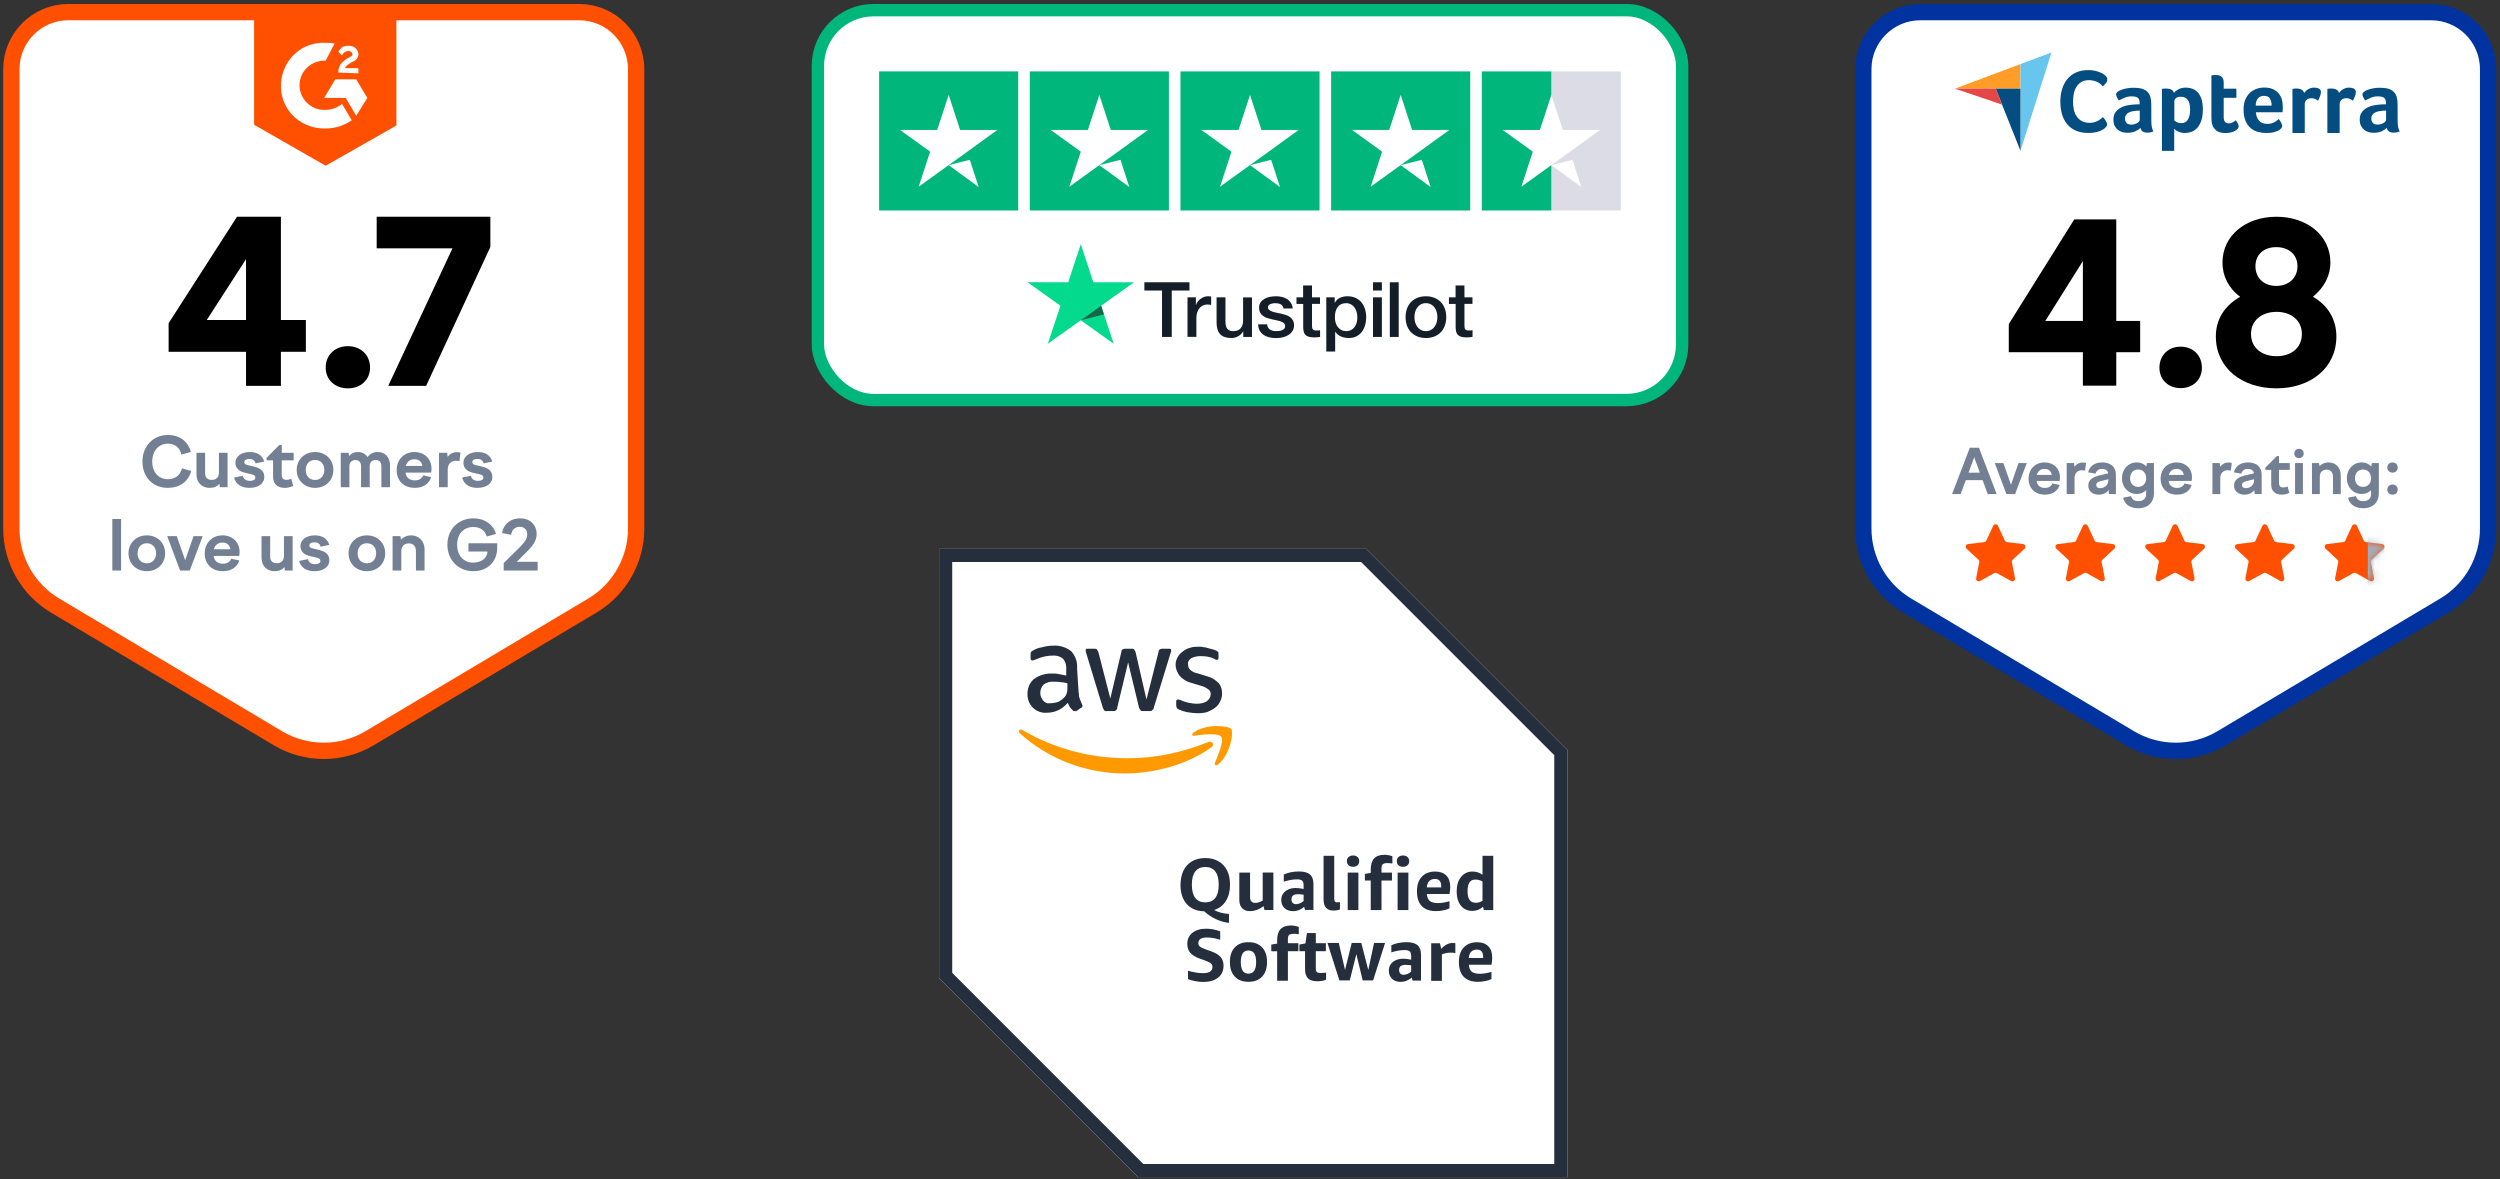 <?xml version="1.0"?>
<svg xmlns="http://www.w3.org/2000/svg" width="390" height="184" viewBox="0 0 390 184" fill="none">
<rect x="0" y="0" width="390" height="184" fill="#333333" stroke="none"/>
<g clip-path="url(#clip0_367_596)">
<path d="M213.14 85.62H146.5V152.587L177.533 183.62H244.5V116.98L213.14 85.62Z" fill="white"/>
<path d="M212.323 87.667L242.464 117.808V181.584H178.35L148.547 151.77V87.667H212.323ZM213.14 85.62H146.5V152.587L177.533 183.62H244.5V116.98L213.14 85.62Z" fill="#242E3D"/>
<path d="M168.299 108.073C168.299 108.399 168.299 108.726 168.463 109.053C168.539 109.303 168.702 109.63 168.789 109.869C168.866 109.957 168.866 110.033 168.866 110.12C168.866 110.283 168.789 110.37 168.615 110.447L167.875 110.937H167.635C167.472 110.937 167.385 110.86 167.309 110.773C167.145 110.61 166.982 110.447 166.895 110.283C166.819 110.12 166.644 109.869 166.568 109.63C165.751 110.61 164.608 111.187 163.301 111.187C162.485 111.263 161.668 110.937 161.102 110.37C160.525 109.793 160.285 109.064 160.285 108.247C160.285 107.354 160.612 106.537 161.265 105.96C162.006 105.383 162.975 105.067 163.966 105.067C164.379 105.067 164.782 105.067 165.109 105.144L166.329 105.383V104.567C166.405 103.913 166.241 103.26 165.839 102.77C165.349 102.356 164.695 102.204 164.042 102.28C163.628 102.28 163.225 102.356 162.822 102.443C162.419 102.53 162.006 102.694 161.603 102.857C161.439 102.933 161.352 102.933 161.189 103.02H161.026C160.862 103.02 160.775 102.933 160.775 102.694V102.117C160.775 101.953 160.775 101.877 160.851 101.703C160.928 101.627 161.015 101.539 161.178 101.463C161.592 101.213 162.071 101.049 162.561 100.973C163.138 100.81 163.704 100.723 164.281 100.723C165.338 100.647 166.329 100.973 167.134 101.616C167.788 102.356 168.114 103.325 168.027 104.316L168.267 108.073H168.299ZM163.813 109.706C164.227 109.706 164.554 109.63 164.957 109.543C165.37 109.379 165.697 109.129 166.024 108.802C166.187 108.639 166.35 108.389 166.437 108.062C166.525 107.735 166.514 107.409 166.514 107.082V106.592C166.187 106.516 165.86 106.429 165.534 106.429C165.207 106.352 164.88 106.352 164.467 106.352C163.9 106.276 163.323 106.429 162.833 106.766C162.18 107.419 162.093 108.476 162.67 109.216C162.997 109.63 163.399 109.782 163.813 109.706ZM172.709 110.937C172.546 110.937 172.383 110.937 172.296 110.86C172.219 110.784 172.132 110.61 172.056 110.447L169.443 101.866C169.367 101.703 169.367 101.539 169.367 101.452C169.367 101.289 169.443 101.202 169.53 101.202H170.673C170.837 101.202 171 101.202 171.087 101.278C171.163 101.365 171.25 101.529 171.337 101.692L173.21 108.966L174.931 101.692C174.931 101.529 175.007 101.365 175.17 101.278C175.334 101.202 175.497 101.202 175.584 101.202H176.477C176.64 101.202 176.804 101.202 176.891 101.278C176.978 101.365 177.054 101.529 177.141 101.692L178.851 109.129L180.735 101.692C180.735 101.529 180.811 101.365 180.974 101.278C181.137 101.202 181.225 101.202 181.388 101.202H182.455C182.618 101.202 182.705 101.278 182.705 101.365V101.605C182.705 101.681 182.618 101.768 182.618 101.855L180.005 110.349C180.005 110.512 179.929 110.675 179.755 110.762C179.678 110.926 179.515 110.926 179.341 110.926H178.361C178.197 110.926 178.034 110.926 177.947 110.849C177.871 110.686 177.784 110.599 177.697 110.436L175.987 103.325L174.277 110.436C174.277 110.599 174.201 110.762 174.027 110.849C173.951 110.926 173.787 110.926 173.7 110.926H172.72L172.709 110.937ZM186.919 111.263C186.353 111.263 185.776 111.187 185.21 111.1C184.796 111.024 184.317 110.86 183.903 110.686C183.653 110.61 183.489 110.359 183.489 110.033V109.456C183.489 109.216 183.566 109.129 183.729 109.129H183.892C183.969 109.129 184.056 109.205 184.132 109.205C184.546 109.369 184.949 109.532 185.351 109.619C185.765 109.695 186.244 109.782 186.658 109.782C187.235 109.782 187.801 109.706 188.291 109.369C188.618 109.129 188.869 108.715 188.869 108.312C188.869 107.986 188.792 107.735 188.542 107.572C188.215 107.321 187.801 107.082 187.399 106.995L185.765 106.505C185.112 106.341 184.459 105.939 183.969 105.361C183.642 104.871 183.391 104.305 183.391 103.728C183.391 103.314 183.479 102.911 183.718 102.509C183.881 102.182 184.208 101.855 184.535 101.616C184.861 101.376 185.275 101.126 185.678 101.049C186.168 100.886 186.571 100.886 187.061 100.886C187.311 100.886 187.551 100.886 187.801 100.973C188.052 100.973 188.291 101.049 188.542 101.137C188.792 101.224 188.956 101.213 189.195 101.3C189.359 101.387 189.522 101.387 189.685 101.463C189.849 101.539 189.925 101.627 190.012 101.703C190.088 101.79 190.088 101.953 190.088 102.117V102.607C190.088 102.846 190.012 102.933 189.838 102.933C189.663 102.933 189.511 102.857 189.424 102.77C188.771 102.443 188.041 102.356 187.301 102.356C186.811 102.356 186.321 102.432 185.831 102.683C185.504 102.846 185.264 103.249 185.341 103.663C185.341 103.989 185.417 104.24 185.667 104.479C185.994 104.806 186.408 104.969 186.887 105.057L188.444 105.547C189.097 105.71 189.663 106.113 190.153 106.603C190.48 107.017 190.643 107.583 190.643 108.16C190.643 108.574 190.567 109.053 190.317 109.467C190.153 109.88 189.827 110.207 189.5 110.447C189.173 110.686 188.683 110.937 188.281 111.1C187.954 111.187 187.388 111.263 186.898 111.263H186.919Z" fill="#242E3D"/>
<path d="M188.966 116.577C185.286 119.267 180.059 120.66 175.486 120.66C169.443 120.66 163.563 118.45 159.076 114.367C158.75 114.04 159.076 113.637 159.49 113.877C164.466 116.817 170.183 118.287 175.9 118.287C180.234 118.287 184.48 117.394 188.476 115.76C189.043 115.51 189.62 116.174 188.966 116.577ZM189.533 119.027C189.369 119.354 189.696 119.517 190.023 119.267C191.983 117.633 192.473 114.203 192.07 113.713C191.656 113.223 188.226 112.82 186.19 114.28C185.863 114.53 185.95 114.857 186.266 114.77C187.409 114.606 190.023 114.28 190.513 114.933C191.003 115.586 189.936 117.949 189.533 119.016V119.027Z" fill="#FF9900"/>
<path d="M184.165 138.006C184.165 137.179 184.317 136.449 184.611 135.828C184.916 135.197 185.362 134.718 185.939 134.369C186.527 134.032 187.224 133.857 188.03 133.857C188.836 133.857 189.489 134.021 190.077 134.358C190.654 134.685 191.101 135.153 191.417 135.774C191.732 136.395 191.885 137.135 191.885 138.006C191.885 139.019 191.667 139.868 191.231 140.554C190.807 141.24 190.197 141.708 189.402 141.959C189.729 142.133 190.066 142.275 190.437 142.373C190.796 142.471 191.231 142.536 191.721 142.579V143.973C191.035 143.897 190.349 143.701 189.674 143.385C188.999 143.069 188.4 142.667 187.867 142.166C186.713 142.144 185.798 141.763 185.134 141.033C184.48 140.293 184.154 139.291 184.154 138.017L184.165 138.006ZM185.929 138.006C185.929 138.91 186.103 139.596 186.462 140.075C186.821 140.543 187.344 140.772 188.03 140.772C188.716 140.772 189.228 140.543 189.587 140.075C189.947 139.596 190.121 138.91 190.121 138.006C190.121 137.102 189.947 136.416 189.587 135.948C189.228 135.48 188.716 135.251 188.03 135.251C187.344 135.251 186.821 135.491 186.462 135.948C186.103 136.416 185.929 137.102 185.929 138.006Z" fill="#242E3D"/>
<path d="M197.264 141.97L197.111 141.361C196.425 141.883 195.718 142.134 194.977 142.134C194.455 142.134 194.052 141.981 193.769 141.676C193.485 141.371 193.333 140.947 193.333 140.402V136.123H195.01V139.934C195.01 140.544 195.282 140.849 195.816 140.849C196.208 140.849 196.6 140.729 196.981 140.479V136.112H198.647V141.959H197.264V141.97Z" fill="#242E3D"/>
<path d="M203.59 141.97L203.449 141.458C203.22 141.676 202.937 141.839 202.632 141.97C202.327 142.09 202.022 142.144 201.739 142.144C201.173 142.144 200.727 141.981 200.389 141.676C200.051 141.349 199.877 140.925 199.877 140.391C199.877 140.032 199.964 139.705 200.149 139.433C200.335 139.15 200.596 138.932 200.944 138.769C201.293 138.605 201.696 138.529 202.153 138.529C202.512 138.529 202.926 138.584 203.362 138.682V138.104C203.362 137.756 203.285 137.516 203.144 137.386C202.991 137.255 202.73 137.179 202.349 137.179C201.717 137.179 201.031 137.299 200.269 137.538V136.428C200.563 136.286 200.912 136.166 201.336 136.079C201.761 135.992 202.197 135.948 202.643 135.948C203.427 135.948 203.993 136.112 204.353 136.417C204.723 136.732 204.897 137.233 204.897 137.908V141.948H203.579L203.59 141.97ZM202.207 141.044C202.393 141.044 202.589 141.001 202.795 140.914C203.002 140.827 203.187 140.718 203.362 140.565V139.574C203.024 139.52 202.73 139.498 202.469 139.498C201.805 139.498 201.467 139.76 201.467 140.293C201.467 140.533 201.532 140.718 201.663 140.859C201.794 140.99 201.968 141.055 202.207 141.055V141.044Z" fill="#242E3D"/>
<path d="M209.046 141.861C208.73 141.992 208.381 142.046 208.022 142.046C206.988 142.046 206.476 141.469 206.476 140.326V133.509H208.142V140.184C208.142 140.402 208.174 140.555 208.24 140.642C208.316 140.729 208.436 140.772 208.599 140.772C208.708 140.772 208.85 140.761 209.035 140.729V141.85L209.046 141.861Z" fill="#242E3D"/>
<path d="M210.243 141.97V136.123H211.909V141.97H210.243ZM211.082 135.219C210.788 135.219 210.559 135.143 210.385 134.99C210.211 134.827 210.113 134.609 210.113 134.326C210.113 134.043 210.2 133.847 210.385 133.695C210.559 133.531 210.799 133.455 211.082 133.455C211.365 133.455 211.594 133.531 211.768 133.695C211.942 133.847 212.04 134.054 212.04 134.326C212.04 134.598 211.953 134.827 211.768 134.99C211.594 135.143 211.365 135.219 211.082 135.219Z" fill="#242E3D"/>
<path d="M213.837 141.97V137.364H212.922V136.33L213.837 136.167V135.644C213.837 134.871 214.011 134.294 214.359 133.923C214.719 133.542 215.252 133.346 215.993 133.346C216.2 133.346 216.407 133.368 216.635 133.412C216.853 133.455 217.049 133.51 217.212 133.575V134.707C216.918 134.664 216.657 134.642 216.45 134.642C216.091 134.642 215.851 134.697 215.71 134.827C215.579 134.936 215.514 135.143 215.514 135.426V136.123H217.147V137.364H215.514V141.97H213.848H213.837Z" fill="#242E3D"/>
<path d="M218.029 141.97V136.123H219.706V141.97H218.029ZM218.878 135.219C218.584 135.219 218.356 135.143 218.17 134.99C217.996 134.827 217.898 134.609 217.898 134.326C217.898 134.043 217.985 133.847 218.17 133.695C218.345 133.531 218.584 133.455 218.878 133.455C219.172 133.455 219.39 133.531 219.564 133.695C219.738 133.847 219.836 134.054 219.836 134.326C219.836 134.598 219.749 134.827 219.564 134.99C219.39 135.143 219.161 135.219 218.878 135.219Z" fill="#242E3D"/>
<path d="M222.591 139.455C222.624 139.956 222.777 140.326 223.049 140.554C223.321 140.772 223.746 140.881 224.334 140.881C224.856 140.881 225.444 140.783 226.119 140.587V141.698C225.858 141.839 225.531 141.948 225.161 142.014C224.791 142.09 224.41 142.133 224.018 142.133C223.049 142.133 222.319 141.872 221.807 141.36C221.296 140.827 221.045 140.064 221.045 139.052C221.045 138.039 221.296 137.32 221.797 136.776C222.308 136.232 223.005 135.959 223.898 135.959C224.649 135.959 225.227 136.177 225.629 136.591C226.043 137.005 226.239 137.593 226.239 138.366C226.239 138.54 226.228 138.736 226.196 138.943C226.174 139.161 226.152 139.335 226.119 139.466H222.57L222.591 139.455ZM223.844 137.114C223.463 137.114 223.169 137.233 222.951 137.462C222.733 137.691 222.613 138.006 222.581 138.431H224.824V138.235C224.824 137.484 224.497 137.114 223.844 137.114Z" fill="#242E3D"/>
<path d="M231.488 141.97L231.346 141.458C230.878 141.894 230.323 142.101 229.658 142.101C229.179 142.101 228.755 141.981 228.395 141.741C228.025 141.491 227.742 141.153 227.546 140.696C227.339 140.239 227.241 139.694 227.241 139.074C227.241 138.126 227.459 137.375 227.916 136.82C228.363 136.253 228.961 135.959 229.702 135.959C230.312 135.959 230.834 136.134 231.27 136.471V133.509H232.947V141.97H231.488ZM230.214 140.838C230.573 140.838 230.932 140.729 231.27 140.522V137.506C230.932 137.31 230.562 137.212 230.137 137.212C229.713 137.212 229.43 137.364 229.234 137.669C229.038 137.963 228.94 138.42 228.94 139.03C228.94 139.64 229.038 140.086 229.245 140.38C229.451 140.685 229.778 140.827 230.214 140.827V140.838Z" fill="#242E3D"/>
<path d="M187.137 149.538C186.462 149.287 185.972 148.982 185.667 148.623C185.362 148.264 185.221 147.795 185.221 147.229C185.221 146.511 185.482 145.944 186.016 145.52C186.549 145.095 187.257 144.877 188.15 144.877C188.89 144.877 189.631 145.019 190.349 145.291V146.598C189.609 146.369 188.934 146.249 188.291 146.249C187.388 146.249 186.941 146.543 186.941 147.12C186.941 147.338 187.017 147.523 187.17 147.654C187.333 147.795 187.616 147.937 188.052 148.089L188.912 148.394C189.62 148.645 190.121 148.95 190.415 149.298C190.72 149.647 190.872 150.093 190.872 150.648C190.872 151.443 190.589 152.064 190.023 152.51C189.457 152.957 188.694 153.185 187.714 153.185C187.279 153.185 186.854 153.142 186.429 153.055C186.005 152.979 185.635 152.87 185.33 152.739V151.432C185.711 151.552 186.125 151.65 186.549 151.715C186.985 151.792 187.366 151.813 187.725 151.813C188.172 151.813 188.52 151.737 188.771 151.574C189.021 151.4 189.141 151.16 189.141 150.855C189.141 150.627 189.065 150.441 188.912 150.311C188.771 150.169 188.466 150.017 188.019 149.853L187.148 149.538H187.137Z" fill="#242E3D"/>
<path d="M194.759 153.164C193.845 153.164 193.137 152.892 192.625 152.347C192.113 151.803 191.863 151.052 191.863 150.072C191.863 149.092 192.113 148.34 192.625 147.796C193.137 147.251 193.845 146.979 194.759 146.979C195.674 146.979 196.382 147.251 196.894 147.796C197.405 148.34 197.656 149.102 197.656 150.072C197.656 151.041 197.405 151.803 196.894 152.347C196.382 152.892 195.674 153.164 194.759 153.164ZM194.759 151.89C195.554 151.89 195.957 151.291 195.957 150.082C195.957 148.874 195.554 148.275 194.759 148.275C193.965 148.275 193.562 148.874 193.562 150.082C193.562 151.291 193.965 151.89 194.759 151.89Z" fill="#242E3D"/>
<path d="M199.235 153V148.394H198.32V147.36L199.235 147.197V146.674C199.235 145.901 199.409 145.324 199.757 144.954C200.117 144.572 200.65 144.376 201.391 144.376C201.598 144.376 201.805 144.398 202.033 144.442C202.251 144.485 202.447 144.54 202.61 144.605V145.738C202.316 145.694 202.055 145.672 201.848 145.672C201.489 145.672 201.249 145.727 201.108 145.846C200.977 145.955 200.912 146.162 200.912 146.445V147.142H202.545V148.384H200.912V152.99H199.246L199.235 153Z" fill="#242E3D"/>
<path d="M206.868 152.837C206.454 153 205.997 153.077 205.485 153.077C204.843 153.077 204.353 152.924 204.048 152.619C203.743 152.314 203.59 151.846 203.59 151.204V148.383H202.708V147.349L203.645 147.175L203.884 145.563H205.267V147.142H206.835V148.383H205.267V151.127C205.267 151.378 205.322 151.552 205.441 151.65C205.561 151.737 205.768 151.792 206.051 151.792C206.291 151.792 206.563 151.77 206.868 151.726V152.837Z" fill="#242E3D"/>
<path d="M212.581 152.94L211.59 148.835L210.566 152.94H208.944L207.082 147.093H208.846L209.826 151.318L210.871 147.093H212.363L213.452 151.329L214.355 147.093H216.076L214.203 152.94H212.581Z" fill="#242E3D"/>
<path d="M220.37 153.001L220.229 152.489C220 152.707 219.728 152.87 219.412 153.001C219.107 153.12 218.802 153.175 218.519 153.175C217.953 153.175 217.506 153.012 217.169 152.707C216.831 152.38 216.657 151.955 216.657 151.422C216.657 151.062 216.744 150.736 216.929 150.464C217.114 150.18 217.376 149.963 217.724 149.799C218.073 149.636 218.475 149.56 218.933 149.56C219.292 149.56 219.706 149.614 220.141 149.712V149.135C220.141 148.787 220.065 148.547 219.924 148.416C219.771 148.286 219.51 148.21 219.129 148.21C218.497 148.21 217.8 148.329 217.049 148.569V147.458C217.343 147.317 217.691 147.197 218.116 147.11C218.541 147.023 218.976 146.979 219.423 146.979C220.207 146.979 220.773 147.142 221.132 147.447C221.503 147.763 221.677 148.264 221.677 148.939V152.979H220.359L220.37 153.001ZM218.987 152.064C219.172 152.064 219.368 152.021 219.575 151.934C219.782 151.846 219.967 151.738 220.141 151.585V150.594C219.815 150.54 219.51 150.518 219.249 150.518C218.584 150.518 218.258 150.779 218.258 151.313C218.258 151.552 218.323 151.738 218.454 151.879C218.584 152.01 218.769 152.075 218.998 152.075L218.987 152.064Z" fill="#242E3D"/>
<path d="M223.267 153.001V147.153H224.628L224.835 148.024C225.139 147.687 225.423 147.458 225.706 147.328C225.978 147.186 226.272 147.11 226.577 147.11C226.718 147.11 226.871 147.11 227.034 147.132V148.678C226.805 148.634 226.577 148.612 226.315 148.612C225.825 148.612 225.357 148.7 224.933 148.885V153.012H223.256L223.267 153.001Z" fill="#242E3D"/>
<path d="M229.136 150.485C229.168 150.986 229.321 151.356 229.593 151.585C229.865 151.803 230.29 151.911 230.878 151.911C231.4 151.911 231.988 151.813 232.664 151.617V152.728C232.402 152.87 232.076 152.979 231.705 153.044C231.335 153.12 230.954 153.164 230.562 153.164C229.593 153.164 228.863 152.902 228.352 152.391C227.84 151.868 227.589 151.095 227.589 150.082C227.589 149.069 227.84 148.351 228.341 147.806C228.852 147.262 229.549 146.99 230.442 146.99C231.194 146.99 231.771 147.207 232.174 147.621C232.587 148.035 232.783 148.623 232.783 149.396C232.783 149.57 232.772 149.766 232.751 149.973C232.729 150.191 232.707 150.365 232.674 150.496H229.125L229.136 150.485ZM230.388 148.133C230.007 148.133 229.713 148.253 229.495 148.481C229.277 148.71 229.157 149.026 229.125 149.451H231.368V149.255C231.368 148.503 231.041 148.133 230.388 148.133Z" fill="#242E3D"/>
</g>
<path d="M10.669 1.891H90.34C95.254 1.891 99.238 5.875 99.238 10.789V82.455C99.238 87.383 96.643 91.947 92.409 94.469L57.658 115.162C53.25 117.787 47.759 117.787 43.35 115.162L8.599 94.469C4.365 91.947 1.771 87.383 1.771 82.455V10.789C1.771 5.875 5.755 1.892 10.669 1.891Z" fill="white" stroke="#FE5000" stroke-width="2.542"/>
<path d="M38.379 60.195V54.883H26.304V50.416L36.973 33.813H43.822V49.924H47.714V54.883H43.822V60.195H38.379ZM32.252 49.924H38.379V40.426L32.252 49.924Z" fill="black"/>
<path d="M54.268 60.582C52.25 60.582 50.808 59.245 50.808 57.346C50.808 55.376 52.25 54.004 54.268 54.004C56.286 54.004 57.728 55.376 57.728 57.346C57.728 59.245 56.286 60.582 54.268 60.582Z" fill="black"/>
<path d="M60.564 60.195L70.585 38.738H58.762V33.813H76.496V38.527L66.475 60.195H60.564Z" fill="black"/>
<g clip-path="url(#clip1_367_596)">
<path d="M50.798 6.678C51.263 6.678 51.728 6.678 52.193 6.794L50.798 9.467C48.706 9.351 46.847 10.978 46.731 13.07C46.614 15.162 48.242 17.021 50.334 17.137H50.798C51.728 17.137 52.658 16.789 53.355 16.208L54.866 18.764C53.704 19.578 52.309 20.043 50.798 20.043C47.079 20.159 43.941 17.37 43.825 13.651C43.709 9.932 46.498 6.794 50.217 6.678H50.798ZM55.563 12.372L57.307 15.278L55.563 18.067L53.936 15.278H50.566L52.309 12.372H55.563ZM52.774 11.326C52.774 10.861 52.89 10.397 53.123 10.048C53.355 9.699 53.82 9.351 54.169 9.118L54.401 9.002C54.866 8.77 54.982 8.653 54.982 8.421C54.982 8.188 54.634 7.956 54.401 7.956C53.936 7.956 53.588 8.188 53.355 8.653L52.774 8.072C52.89 7.84 53.123 7.607 53.355 7.375C53.704 7.142 54.053 7.142 54.401 7.142C54.75 7.142 55.215 7.259 55.447 7.491C55.68 7.724 55.912 8.072 55.912 8.421C55.912 9.002 55.563 9.467 54.866 9.699L54.517 9.932C54.169 10.164 53.936 10.28 53.82 10.629H55.912V11.443L52.774 11.326ZM50.798 25.854L61.839 19.578V2.145H39.641V19.462L50.798 25.854Z" fill="#FE5000"/>
</g>
<path d="M22.22 71.984C22.22 69.692 23.804 67.861 26.203 67.861C28.012 67.861 29.372 68.868 29.768 70.506L28.301 70.913C28.034 69.853 27.349 69.21 26.203 69.21C24.629 69.21 23.74 70.495 23.74 71.984C23.74 73.483 24.586 74.757 26.192 74.757C27.359 74.757 28.13 74.104 28.376 73.065L29.843 73.472C29.351 75.164 28.012 76.106 26.192 76.106C23.686 76.106 22.22 74.296 22.22 71.984ZM35.501 70.634V75.999H34.291L34.227 75.474C33.873 75.881 33.413 76.106 32.685 76.106C31.582 76.106 30.65 75.389 30.65 73.975V70.634H32V73.847C32 74.521 32.385 74.864 33.059 74.864C33.584 74.864 34.152 74.575 34.152 73.718V70.634H35.501ZM38.905 76.106C37.802 76.106 36.817 75.656 36.517 74.5L37.898 74.222C38.005 74.778 38.434 75.014 39.001 75.014C39.536 75.014 39.836 74.81 39.836 74.521C39.836 74.2 39.622 74.072 39.183 73.975L38.252 73.761C37.256 73.536 36.72 73.011 36.72 72.187C36.72 71.223 37.63 70.517 38.969 70.517C40.157 70.517 40.95 71.052 41.217 72.005L39.879 72.283C39.751 71.855 39.461 71.598 38.915 71.598C38.38 71.598 38.112 71.802 38.112 72.091C38.112 72.391 38.326 72.476 38.712 72.573L39.611 72.787C40.778 73.065 41.228 73.59 41.228 74.393C41.228 75.496 40.232 76.106 38.905 76.106ZM44.411 76.106C43.276 76.106 42.601 75.474 42.601 74.403V71.812H41.584V71.427L43.586 69.414H43.95V70.634H45.813V71.812H43.95V74.093C43.95 74.65 44.229 74.864 44.711 74.864C44.946 74.864 45.171 74.8 45.439 74.682L45.739 75.796C45.332 75.999 44.871 76.106 44.411 76.106ZM49.145 76.106C47.496 76.106 46.286 74.928 46.286 73.311C46.286 71.705 47.496 70.517 49.145 70.517C50.794 70.517 52.004 71.705 52.004 73.311C52.004 74.928 50.794 76.106 49.145 76.106ZM47.7 73.311C47.7 74.254 48.267 74.875 49.145 74.875C50.013 74.875 50.591 74.254 50.591 73.311C50.591 72.369 50.013 71.748 49.145 71.748C48.267 71.748 47.7 72.369 47.7 73.311ZM53.156 75.999V70.634H54.376L54.451 71.148C54.783 70.763 55.222 70.517 55.811 70.517C56.443 70.517 56.999 70.774 57.331 71.298C57.706 70.817 58.22 70.517 58.938 70.517C59.987 70.517 60.843 71.234 60.843 72.605V75.999H59.494V72.712C59.494 72.091 59.152 71.769 58.638 71.769C58.156 71.769 57.674 72.005 57.674 72.712V75.999H56.325V72.712C56.325 72.091 55.982 71.769 55.468 71.769C54.997 71.769 54.505 72.005 54.505 72.712V75.999H53.156ZM64.715 76.106C62.937 76.106 61.877 74.939 61.877 73.343C61.877 71.716 63.023 70.517 64.65 70.517C66.224 70.517 67.317 71.577 67.317 73.119C67.317 73.311 67.295 73.525 67.252 73.729H63.258C63.387 74.564 63.944 74.939 64.715 74.939C65.421 74.939 65.828 74.628 66.01 74.168L67.263 74.425C66.942 75.485 66.01 76.106 64.715 76.106ZM63.301 72.69H65.892C65.775 72.005 65.336 71.641 64.65 71.641C64.029 71.641 63.494 71.973 63.301 72.69ZM68.485 75.999V70.634H69.748L69.834 71.266C70.144 70.827 70.626 70.538 71.301 70.538C71.494 70.538 71.622 70.559 71.836 70.613L71.676 71.941C71.483 71.898 71.29 71.876 71.119 71.876C70.401 71.876 69.845 72.358 69.845 73.226V75.999H68.485ZM74.478 76.106C73.375 76.106 72.39 75.656 72.09 74.5L73.471 74.222C73.578 74.778 74.007 75.014 74.574 75.014C75.109 75.014 75.409 74.81 75.409 74.521C75.409 74.2 75.195 74.072 74.756 73.975L73.825 73.761C72.829 73.536 72.293 73.011 72.293 72.187C72.293 71.223 73.204 70.517 74.542 70.517C75.731 70.517 76.523 71.052 76.791 72.005L75.452 72.283C75.324 71.855 75.034 71.598 74.488 71.598C73.953 71.598 73.685 71.802 73.685 72.091C73.685 72.391 73.9 72.476 74.285 72.573L75.184 72.787C76.352 73.065 76.801 73.59 76.801 74.393C76.801 75.496 75.805 76.106 74.478 76.106ZM17.525 88.999V80.968H18.885V88.999H17.525ZM22.905 89.106C21.256 89.106 20.046 87.928 20.046 86.311C20.046 84.705 21.256 83.517 22.905 83.517C24.554 83.517 25.764 84.705 25.764 86.311C25.764 87.928 24.554 89.106 22.905 89.106ZM21.459 86.311C21.459 87.254 22.027 87.875 22.905 87.875C23.772 87.875 24.35 87.254 24.35 86.311C24.35 85.369 23.772 84.748 22.905 84.748C22.027 84.748 21.459 85.369 21.459 86.311ZM28.095 88.999L26.082 83.634H27.57L28.887 87.393L30.194 83.634H31.618L29.605 88.999H28.095ZM34.772 89.106C32.995 89.106 31.935 87.939 31.935 86.343C31.935 84.716 33.081 83.517 34.708 83.517C36.282 83.517 37.374 84.577 37.374 86.119C37.374 86.311 37.353 86.525 37.31 86.729H33.316C33.445 87.564 34.002 87.939 34.772 87.939C35.479 87.939 35.886 87.628 36.068 87.168L37.321 87.425C37 88.485 36.068 89.106 34.772 89.106ZM33.359 85.69H35.95C35.832 85.005 35.393 84.641 34.708 84.641C34.087 84.641 33.552 84.973 33.359 85.69ZM45.649 83.634V88.999H44.439L44.375 88.474C44.021 88.881 43.561 89.106 42.833 89.106C41.73 89.106 40.798 88.389 40.798 86.975V83.634H42.148V86.847C42.148 87.521 42.533 87.864 43.208 87.864C43.732 87.864 44.3 87.575 44.3 86.718V83.634H45.649ZM49.053 89.106C47.95 89.106 46.965 88.656 46.665 87.5L48.046 87.222C48.153 87.778 48.581 88.014 49.149 88.014C49.684 88.014 49.984 87.81 49.984 87.521C49.984 87.2 49.77 87.072 49.331 86.975L48.4 86.761C47.404 86.536 46.868 86.011 46.868 85.187C46.868 84.223 47.779 83.517 49.117 83.517C50.305 83.517 51.098 84.052 51.365 85.005L50.027 85.283C49.899 84.855 49.609 84.598 49.063 84.598C48.528 84.598 48.26 84.802 48.26 85.091C48.26 85.391 48.474 85.476 48.86 85.573L49.759 85.787C50.926 86.065 51.376 86.59 51.376 87.393C51.376 88.496 50.38 89.106 49.053 89.106ZM57.233 89.106C55.585 89.106 54.375 87.928 54.375 86.311C54.375 84.705 55.585 83.517 57.233 83.517C58.883 83.517 60.092 84.705 60.092 86.311C60.092 87.928 58.883 89.106 57.233 89.106ZM55.788 86.311C55.788 87.254 56.355 87.875 57.233 87.875C58.101 87.875 58.679 87.254 58.679 86.311C58.679 85.369 58.101 84.748 57.233 84.748C56.355 84.748 55.788 85.369 55.788 86.311ZM61.244 88.999V83.634H62.464L62.55 84.17C62.968 83.742 63.514 83.517 64.124 83.517C65.259 83.517 66.233 84.288 66.233 85.765V88.999H64.884V85.979C64.884 85.176 64.424 84.769 63.792 84.769C63.224 84.769 62.603 85.069 62.603 85.979V88.999H61.244ZM71.312 84.962C71.312 86.654 72.286 87.767 73.839 87.767C75.06 87.767 76.023 87.072 76.045 86.044H73.079V84.748H77.565V85.444C77.565 87.639 76.055 89.106 73.828 89.106C71.494 89.106 69.792 87.35 69.792 84.962C69.792 82.596 71.505 80.861 73.839 80.861C75.638 80.861 76.955 81.836 77.373 83.292L75.948 83.699C75.659 82.756 74.931 82.21 73.839 82.21C72.329 82.21 71.312 83.292 71.312 84.962ZM83.875 87.639V88.999H78.575V87.843L81.038 85.412C81.766 84.695 82.248 84.073 82.248 83.367C82.248 82.66 81.809 82.178 81.07 82.178C80.449 82.178 79.838 82.564 79.742 83.431L78.329 83.153C78.586 81.632 79.742 80.861 81.134 80.861C82.708 80.861 83.715 81.878 83.715 83.324C83.715 84.416 83.019 85.241 82.205 86.054L80.631 87.639H83.875Z" fill="#091E42" fill-opacity="0.57"/>
<rect x="127.589" y="1.585" width="134.824" height="60.822" rx="8.689" fill="white"/>
<rect x="127.589" y="1.585" width="134.824" height="60.822" rx="8.689" stroke="#00B67A" stroke-width="1.931"/>
<path d="M158.84 11.139H137.143V32.836H158.84V11.139Z" fill="#00B67A"/>
<path d="M182.345 11.14H160.648V32.836H182.345V11.14Z" fill="#00B67A"/>
<path d="M205.85 11.14H184.153V32.836H205.85V11.14Z" fill="#00B67A"/>
<path d="M229.354 11.14H207.657V32.836H229.354V11.14Z" fill="#00B67A"/>
<path d="M252.859 11.14H242.011V32.836H252.859V11.14Z" fill="#DCDCE6"/>
<path d="M242.011 11.14H231.162V32.836H242.011V11.14Z" fill="#00B67A"/>
<path d="M147.992 25.762L151.292 24.926L152.671 29.175L147.992 25.762ZM155.586 20.27H149.778L147.992 14.801L146.207 20.27H140.398L145.099 23.66L143.314 29.13L148.015 25.74L150.908 23.66L155.586 20.27Z" fill="white"/>
<path d="M171.497 25.762L174.796 24.926L176.175 29.175L171.497 25.762ZM179.09 20.27H173.282L171.497 14.801L169.711 20.27H163.903L168.604 23.66L166.818 29.13L171.519 25.74L174.412 23.66L179.09 20.27Z" fill="white"/>
<path d="M195.001 25.762L198.301 24.926L199.68 29.175L195.001 25.762ZM202.595 20.27H196.787L195.001 14.801L193.216 20.27H187.407L192.108 23.66L190.323 29.13L195.024 25.74L197.917 23.66L202.595 20.27Z" fill="white"/>
<path d="M218.506 25.762L221.805 24.926L223.184 29.175L218.506 25.762ZM226.1 20.27H220.291L218.506 14.801L216.72 20.27H210.912L215.613 23.66L213.827 29.13L218.528 25.74L221.421 23.66L226.1 20.27Z" fill="white"/>
<path d="M242.011 25.762L245.31 24.926L246.689 29.175L242.011 25.762ZM249.605 20.27H243.796L242.011 14.801L240.225 20.27H234.417L239.118 23.66L237.332 29.13L242.033 25.74L244.926 23.66L249.605 20.27Z" fill="white"/>
<g clip-path="url(#clip2_367_596)">
<path d="M178.529 44.032H185.558V45.32H182.795V52.562H181.274V45.32H178.523V44.032H178.529L178.529 44.032ZM185.258 46.385H186.557V47.578H186.582C186.625 47.409 186.704 47.246 186.821 47.09C187.07 46.754 187.407 46.493 187.795 46.337C187.992 46.259 188.202 46.218 188.414 46.217C188.573 46.217 188.69 46.223 188.751 46.229C188.812 46.235 188.873 46.247 188.941 46.253V47.565C188.841 47.548 188.741 47.534 188.641 47.523C188.541 47.511 188.441 47.505 188.34 47.505C188.107 47.505 187.887 47.553 187.679 47.644C187.47 47.734 187.292 47.872 187.14 48.047C186.977 48.243 186.852 48.468 186.772 48.709C186.68 48.974 186.637 49.275 186.637 49.618V52.556H185.252V46.385H185.258ZM195.308 52.562H193.948V51.701H193.923C193.751 52.015 193.5 52.262 193.163 52.448C192.826 52.635 192.483 52.731 192.133 52.731C191.306 52.731 190.705 52.532 190.338 52.129C189.97 51.725 189.786 51.117 189.786 50.305V46.386H191.171V50.172C191.171 50.714 191.275 51.1 191.49 51.322C191.699 51.545 191.999 51.66 192.378 51.66C192.673 51.66 192.912 51.617 193.107 51.527C193.304 51.436 193.463 51.322 193.58 51.172C193.702 51.027 193.788 50.847 193.843 50.642C193.898 50.437 193.923 50.214 193.923 49.974V46.392H195.308V52.562ZM197.667 50.582C197.71 50.979 197.863 51.256 198.127 51.419C198.396 51.575 198.715 51.66 199.089 51.66C199.218 51.66 199.364 51.647 199.53 51.629C199.695 51.611 199.854 51.569 199.996 51.515C200.143 51.461 200.259 51.376 200.357 51.268C200.449 51.159 200.492 51.021 200.486 50.847C200.485 50.766 200.467 50.686 200.433 50.612C200.4 50.538 200.351 50.473 200.29 50.419C200.167 50.305 200.014 50.221 199.824 50.148C199.612 50.075 199.394 50.017 199.174 49.974C198.929 49.926 198.684 49.871 198.433 49.817C198.18 49.763 197.931 49.694 197.685 49.612C197.455 49.539 197.238 49.429 197.042 49.288C196.851 49.154 196.695 48.977 196.588 48.77C196.472 48.559 196.417 48.3 196.417 47.987C196.417 47.65 196.503 47.373 196.668 47.144C196.835 46.917 197.051 46.73 197.299 46.597C197.567 46.455 197.854 46.356 198.151 46.302C198.463 46.248 198.764 46.217 199.046 46.217C199.37 46.217 199.683 46.254 199.977 46.32C200.263 46.381 200.534 46.493 200.78 46.651C201.019 46.801 201.215 47 201.374 47.241C201.534 47.481 201.632 47.776 201.674 48.12H200.228C200.161 47.795 200.014 47.572 199.775 47.464C199.536 47.349 199.26 47.295 198.954 47.295C198.856 47.295 198.739 47.301 198.605 47.319C198.475 47.336 198.348 47.367 198.224 47.41C198.112 47.451 198.009 47.517 197.924 47.602C197.883 47.646 197.851 47.699 197.83 47.755C197.809 47.812 197.799 47.873 197.802 47.933C197.802 48.102 197.863 48.234 197.979 48.336C198.096 48.438 198.249 48.523 198.439 48.595C198.629 48.662 198.844 48.722 199.089 48.77C199.334 48.818 199.585 48.872 199.843 48.926C200.093 48.98 200.338 49.053 200.584 49.131C200.829 49.209 201.043 49.318 201.234 49.456C201.424 49.594 201.577 49.763 201.693 49.968C201.809 50.172 201.871 50.431 201.871 50.732C201.871 51.099 201.785 51.407 201.613 51.666C201.442 51.918 201.221 52.129 200.951 52.285C200.669 52.448 200.363 52.566 200.044 52.635C199.72 52.706 199.389 52.742 199.057 52.743C198.686 52.747 198.315 52.702 197.955 52.61C197.618 52.52 197.324 52.388 197.079 52.214C196.837 52.038 196.638 51.809 196.497 51.545C196.356 51.28 196.282 50.961 196.27 50.594H197.667V50.582ZM202.238 46.386H203.286V44.532H204.671V46.386H205.921V47.403H204.672V50.702C204.672 50.846 204.678 50.967 204.69 51.075C204.702 51.178 204.733 51.268 204.776 51.34C204.823 51.416 204.894 51.473 204.978 51.503C205.07 51.539 205.186 51.557 205.346 51.557C205.443 51.557 205.542 51.557 205.64 51.551C205.738 51.545 205.836 51.533 205.934 51.509V52.562C205.781 52.58 205.627 52.592 205.487 52.61C205.338 52.627 205.189 52.636 205.039 52.635C204.672 52.635 204.378 52.598 204.157 52.532C203.936 52.466 203.758 52.364 203.636 52.231C203.507 52.099 203.428 51.936 203.378 51.737C203.331 51.514 203.304 51.286 203.299 51.057V47.414H202.251V46.385H202.239L202.238 46.386ZM206.901 46.386H208.213V47.222H208.238C208.433 46.861 208.703 46.608 209.052 46.452C209.409 46.294 209.796 46.214 210.186 46.217C210.682 46.217 211.111 46.302 211.479 46.476C211.847 46.645 212.153 46.88 212.398 47.18C212.643 47.481 212.821 47.831 212.944 48.228C213.069 48.642 213.131 49.072 213.128 49.504C213.128 49.919 213.073 50.322 212.962 50.708C212.861 51.081 212.692 51.431 212.466 51.743C212.243 52.044 211.954 52.289 211.62 52.46C211.277 52.64 210.879 52.731 210.413 52.731C210.21 52.73 210.006 52.712 209.806 52.676C209.606 52.64 209.411 52.582 209.224 52.502C209.039 52.425 208.865 52.321 208.709 52.195C208.555 52.072 208.421 51.926 208.311 51.762H208.286V54.844H206.901V46.385V46.386ZM211.743 49.48C211.743 49.205 211.706 48.932 211.633 48.668C211.565 48.417 211.452 48.181 211.301 47.969C211.158 47.769 210.972 47.602 210.756 47.481C210.525 47.356 210.266 47.292 210.002 47.295C209.42 47.295 208.979 47.493 208.685 47.891C208.391 48.288 208.243 48.818 208.243 49.48C208.243 49.793 208.281 50.082 208.36 50.347C208.439 50.612 208.55 50.841 208.709 51.033C208.863 51.226 209.046 51.376 209.261 51.484C209.475 51.599 209.727 51.653 210.008 51.653C210.327 51.653 210.591 51.587 210.811 51.461C211.025 51.338 211.209 51.169 211.35 50.967C211.491 50.762 211.596 50.533 211.657 50.275C211.713 50.014 211.742 49.747 211.743 49.48ZM214.188 44.032H215.573V45.321H214.188V44.032ZM214.188 46.386H215.573V52.562H214.188V46.386ZM216.811 44.032H218.196V52.562H216.811V44.032ZM222.442 52.731C221.939 52.731 221.492 52.646 221.1 52.484C220.725 52.33 220.385 52.101 220.101 51.81C219.826 51.513 219.615 51.163 219.482 50.78C219.336 50.358 219.264 49.914 219.268 49.468C219.268 48.998 219.341 48.566 219.482 48.168C219.615 47.786 219.826 47.435 220.101 47.139C220.371 46.85 220.708 46.627 221.1 46.464C221.492 46.302 221.939 46.217 222.442 46.217C222.945 46.217 223.392 46.302 223.784 46.464C224.176 46.627 224.507 46.856 224.783 47.139C225.058 47.435 225.269 47.786 225.402 48.168C225.543 48.565 225.616 48.998 225.616 49.468C225.616 49.944 225.543 50.383 225.402 50.78C225.269 51.163 225.058 51.513 224.783 51.81C224.513 52.099 224.176 52.322 223.784 52.484C223.392 52.646 222.945 52.731 222.442 52.731ZM222.442 51.653C222.749 51.653 223.018 51.587 223.245 51.461C223.465 51.338 223.656 51.167 223.803 50.961C223.949 50.756 224.053 50.521 224.127 50.263C224.195 50.004 224.231 49.739 224.231 49.468C224.231 49.203 224.195 48.944 224.127 48.679C224.064 48.428 223.954 48.191 223.803 47.981C223.656 47.777 223.465 47.608 223.245 47.488C223.018 47.361 222.749 47.295 222.442 47.295C222.136 47.295 221.866 47.361 221.639 47.488C221.42 47.61 221.23 47.779 221.082 47.981C220.933 48.193 220.823 48.429 220.757 48.679C220.689 48.937 220.654 49.202 220.652 49.468C220.652 49.739 220.69 50.004 220.757 50.263C220.824 50.521 220.935 50.756 221.082 50.961C221.229 51.166 221.413 51.334 221.639 51.461C221.866 51.593 222.136 51.653 222.442 51.653ZM226.021 46.386H227.069V44.532H228.454V46.386H229.703V47.403H228.454V50.702C228.454 50.846 228.46 50.967 228.472 51.075C228.484 51.178 228.515 51.268 228.558 51.34C228.605 51.416 228.676 51.473 228.76 51.503C228.852 51.539 228.968 51.557 229.128 51.557C229.225 51.557 229.324 51.557 229.422 51.551C229.52 51.545 229.618 51.533 229.716 51.509V52.562C229.563 52.58 229.409 52.592 229.269 52.61C229.12 52.627 228.971 52.636 228.821 52.635C228.454 52.635 228.159 52.598 227.938 52.532C227.718 52.466 227.54 52.364 227.418 52.231C227.289 52.099 227.209 51.936 227.16 51.737C227.113 51.514 227.086 51.286 227.081 51.057V47.414H226.033V46.385H226.021V46.386Z" fill="#131E29"/>
<path d="M176.912 44.032H170.563L168.602 38.096L166.635 44.032L160.287 44.026L165.428 47.697L163.461 53.627L168.602 49.961L173.738 53.627L171.777 47.697L176.912 44.032Z" fill="#04DA8D"/>
<path d="M172.218 49.041L171.776 47.698L168.602 49.962L172.218 49.041Z" fill="#126849"/>
</g>
<path d="M299.576 1.891H379.246C384.161 1.891 388.145 5.875 388.145 10.789V82.455C388.145 87.383 385.55 91.947 381.316 94.469L346.565 115.162C342.157 117.787 336.665 117.787 332.257 115.162L297.506 94.469C293.272 91.947 290.678 87.383 290.678 82.455V10.789C290.678 5.875 294.662 1.892 299.576 1.891Z" fill="white" stroke="#0033A0" stroke-width="2.542"/>
<path d="M324.929 60.167V54.945H313.371V50.552L323.583 34.228H330.139V50.068H333.865V54.945H330.139V60.167H324.929ZM319.064 50.068H324.929V40.73L319.064 50.068Z" fill="black"/>
<path d="M340.184 60.547C338.252 60.547 336.872 59.233 336.872 57.366C336.872 55.429 338.252 54.08 340.184 54.08C342.116 54.08 343.496 55.429 343.496 57.366C343.496 59.233 342.116 60.547 340.184 60.547Z" fill="black"/>
<path d="M355.125 60.582C349.777 60.582 345.671 57.435 345.671 52.489C345.671 49.791 347.051 47.682 349.466 46.298C347.603 44.915 346.706 43.013 346.706 40.972C346.706 36.718 350.363 33.813 355.125 33.813C359.886 33.813 363.543 36.718 363.543 40.972C363.543 42.944 362.646 44.777 360.818 46.298C363.129 47.613 364.475 49.791 364.475 52.489C364.475 57.435 360.403 60.582 355.125 60.582ZM351.157 52.109C351.157 54.253 352.848 55.567 355.159 55.567C357.436 55.567 359.092 54.253 359.092 52.109C359.092 49.964 357.402 48.65 355.159 48.65C352.848 48.65 351.157 49.964 351.157 52.109ZM351.847 41.526C351.847 43.393 353.193 44.604 355.09 44.604C357.022 44.604 358.402 43.393 358.402 41.526C358.402 39.693 357.022 38.551 355.09 38.551C353.193 38.551 351.847 39.693 351.847 41.526Z" fill="black"/>
<path d="M304.527 77.07L307.293 69.842H308.719L311.475 77.07H310.078L309.288 74.901H306.666L305.867 77.07H304.527ZM307.09 73.735H308.854L307.977 71.336L307.09 73.735ZM312.999 77.07L311.188 72.242H312.527L313.713 75.624L314.888 72.242H316.17L314.358 77.07H312.999ZM319.009 77.166C317.409 77.166 316.455 76.115 316.455 74.68C316.455 73.215 317.487 72.136 318.951 72.136C320.368 72.136 321.351 73.09 321.351 74.477C321.351 74.651 321.332 74.844 321.293 75.027H317.699C317.814 75.778 318.315 76.115 319.009 76.115C319.645 76.115 320.011 75.836 320.175 75.422L321.303 75.653C321.014 76.607 320.175 77.166 319.009 77.166ZM317.737 74.092H320.069C319.963 73.475 319.568 73.147 318.951 73.147C318.392 73.147 317.911 73.446 317.737 74.092ZM322.402 77.07V72.242H323.539L323.616 72.81C323.896 72.415 324.33 72.155 324.937 72.155C325.11 72.155 325.226 72.174 325.419 72.222L325.274 73.417C325.101 73.379 324.927 73.359 324.773 73.359C324.127 73.359 323.626 73.793 323.626 74.574V77.07H322.402ZM327.364 77.166C326.506 77.166 325.774 76.665 325.774 75.749C325.774 74.747 326.622 74.371 327.643 74.13L328.886 73.841C328.79 73.369 328.443 73.147 327.942 73.147C327.441 73.147 327.036 73.388 326.911 73.889L325.745 73.687C325.957 72.752 326.747 72.136 327.961 72.136C329.224 72.136 330.081 72.81 330.081 74.063V77.07H329.002L328.935 76.443C328.626 76.886 328.096 77.166 327.364 77.166ZM327.017 75.663C327.017 75.99 327.239 76.154 327.595 76.154C328.241 76.154 328.906 75.749 328.906 74.872V74.757L327.711 75.055C327.296 75.162 327.017 75.296 327.017 75.663ZM333.577 79.286C332.199 79.286 331.38 78.573 331.216 77.638L332.45 77.397C332.565 77.898 332.951 78.178 333.577 78.178C334.358 78.178 334.801 77.763 334.801 77.079V76.472C334.425 76.838 333.934 77.06 333.356 77.06C332.026 77.06 331.023 76.019 331.023 74.603C331.023 73.186 332.026 72.136 333.356 72.136C333.953 72.136 334.464 72.376 334.84 72.772L334.917 72.242H336.015V76.993C336.015 78.303 335.129 79.286 333.577 79.286ZM332.296 74.603C332.296 75.412 332.797 75.952 333.548 75.952C334.3 75.952 334.801 75.412 334.801 74.603C334.801 73.784 334.3 73.244 333.548 73.244C332.797 73.244 332.296 73.784 332.296 74.603ZM339.61 77.166C338.01 77.166 337.056 76.115 337.056 74.68C337.056 73.215 338.087 72.136 339.552 72.136C340.968 72.136 341.951 73.09 341.951 74.477C341.951 74.651 341.932 74.844 341.893 75.027H338.299C338.415 75.778 338.916 76.115 339.61 76.115C340.246 76.115 340.612 75.836 340.776 75.422L341.903 75.653C341.614 76.607 340.776 77.166 339.61 77.166ZM338.338 74.092H340.67C340.564 73.475 340.169 73.147 339.552 73.147C338.993 73.147 338.511 73.446 338.338 74.092ZM345.139 77.07V72.242H346.276L346.353 72.81C346.633 72.415 347.066 72.155 347.673 72.155C347.847 72.155 347.963 72.174 348.155 72.222L348.011 73.417C347.837 73.379 347.664 73.359 347.51 73.359C346.864 73.359 346.363 73.793 346.363 74.574V77.07H345.139ZM350.101 77.166C349.243 77.166 348.51 76.665 348.51 75.749C348.51 74.747 349.358 74.371 350.38 74.13L351.623 73.841C351.527 73.369 351.18 73.147 350.679 73.147C350.178 73.147 349.773 73.388 349.648 73.889L348.482 73.687C348.694 72.752 349.484 72.136 350.698 72.136C351.96 72.136 352.818 72.81 352.818 74.063V77.07H351.739L351.671 76.443C351.363 76.886 350.833 77.166 350.101 77.166ZM349.754 75.663C349.754 75.99 349.975 76.154 350.332 76.154C350.977 76.154 351.642 75.749 351.642 74.872V74.757L350.447 75.055C350.033 75.162 349.754 75.296 349.754 75.663ZM355.94 77.166C354.918 77.166 354.311 76.597 354.311 75.634V73.302H353.396V72.955L355.198 71.143H355.525V72.242H357.202V73.302H355.525V75.354C355.525 75.855 355.776 76.048 356.21 76.048C356.422 76.048 356.624 75.99 356.865 75.884L357.135 76.886C356.769 77.07 356.354 77.166 355.94 77.166ZM358.032 77.07V72.242H359.256V77.07H358.032ZM357.907 70.748C357.907 70.324 358.215 70.016 358.649 70.016C359.073 70.016 359.381 70.324 359.381 70.748C359.381 71.162 359.073 71.471 358.639 71.471C358.215 71.471 357.907 71.162 357.907 70.748ZM360.667 77.07V72.242H361.765L361.843 72.723C362.218 72.338 362.71 72.136 363.259 72.136C364.281 72.136 365.158 72.829 365.158 74.159V77.07H363.943V74.352C363.943 73.629 363.529 73.263 362.96 73.263C362.45 73.263 361.891 73.533 361.891 74.352V77.07H360.667ZM368.661 79.286C367.283 79.286 366.464 78.573 366.3 77.638L367.533 77.397C367.649 77.898 368.035 78.178 368.661 78.178C369.442 78.178 369.885 77.763 369.885 77.079V76.472C369.509 76.838 369.018 77.06 368.439 77.06C367.109 77.06 366.107 76.019 366.107 74.603C366.107 73.186 367.109 72.136 368.439 72.136C369.037 72.136 369.548 72.376 369.923 72.772L370 72.242H371.099V76.993C371.099 78.303 370.212 79.286 368.661 79.286ZM367.379 74.603C367.379 75.412 367.88 75.952 368.632 75.952C369.384 75.952 369.885 75.412 369.885 74.603C369.885 73.784 369.384 73.244 368.632 73.244C367.88 73.244 367.379 73.784 367.379 74.603ZM373.235 77.166C372.763 77.166 372.416 76.858 372.416 76.385C372.416 75.903 372.763 75.585 373.235 75.585C373.707 75.585 374.044 75.903 374.044 76.385C374.044 76.858 373.707 77.166 373.235 77.166ZM372.416 72.945C372.416 72.463 372.763 72.145 373.235 72.145C373.707 72.145 374.044 72.463 374.044 72.945C374.044 73.417 373.707 73.726 373.235 73.726C372.763 73.726 372.416 73.417 372.416 72.945Z" fill="#091E42" fill-opacity="0.57"/>
<path d="M304.966 13.83H311.329H315.194V9.995L304.966 13.83Z" fill="#FF9D28"/>
<path d="M315.195 9.995V23.527L320.028 8.19L315.195 9.995Z" fill="#68C5ED"/>
<path d="M315.194 13.83H311.329L315.194 23.527V13.83Z" fill="#044D80"/>
<path d="M304.966 13.83L312.319 16.318L311.329 13.83H304.966Z" fill="#E54747"/>
<path d="M328.388 19.968C328.338 20.02 328.236 20.091 328.113 20.183C327.981 20.264 327.807 20.346 327.603 20.438C327.389 20.519 327.134 20.59 326.828 20.652C326.522 20.713 326.176 20.744 325.788 20.744C325.034 20.744 324.381 20.621 323.83 20.376C323.28 20.132 322.821 19.795 322.464 19.357C322.107 18.918 321.842 18.408 321.668 17.817C321.505 17.225 321.413 16.573 321.413 15.859C321.413 15.145 321.505 14.492 321.689 13.891C321.872 13.289 322.148 12.769 322.505 12.331C322.872 11.892 323.32 11.545 323.871 11.301C324.422 11.056 325.064 10.934 325.798 10.934C326.165 10.934 326.492 10.964 326.787 11.035C327.083 11.097 327.338 11.178 327.562 11.27C327.787 11.362 327.96 11.454 328.113 11.545C328.256 11.647 328.368 11.729 328.439 11.79C328.521 11.861 328.592 11.953 328.654 12.055C328.715 12.157 328.745 12.269 328.745 12.392C328.745 12.575 328.674 12.769 328.531 12.953C328.388 13.136 328.236 13.309 328.072 13.473C327.96 13.361 327.838 13.248 327.695 13.126C327.552 13.014 327.399 12.902 327.226 12.82C327.053 12.728 326.859 12.657 326.635 12.596C326.41 12.534 326.165 12.504 325.9 12.504C325.421 12.504 325.023 12.596 324.707 12.789C324.381 12.983 324.126 13.228 323.932 13.544C323.738 13.85 323.596 14.207 323.514 14.605C323.432 15.002 323.392 15.41 323.392 15.818C323.392 16.257 323.432 16.675 323.514 17.083C323.596 17.48 323.738 17.837 323.953 18.143C324.157 18.449 324.422 18.704 324.758 18.887C325.084 19.071 325.503 19.163 326.002 19.163C326.267 19.163 326.502 19.132 326.726 19.061C326.951 19 327.144 18.918 327.308 18.826C327.471 18.735 327.624 18.633 327.746 18.531C327.868 18.429 327.981 18.337 328.062 18.265C328.113 18.327 328.185 18.408 328.256 18.5C328.327 18.592 328.399 18.694 328.47 18.796C328.531 18.898 328.592 19 328.633 19.102C328.684 19.204 328.705 19.295 328.705 19.377C328.705 19.499 328.684 19.601 328.633 19.683C328.572 19.765 328.49 19.866 328.388 19.968ZM335.608 18.887C335.608 19.632 335.721 20.172 335.935 20.509C335.761 20.57 335.608 20.621 335.466 20.652C335.323 20.682 335.17 20.692 335.007 20.692C334.67 20.692 334.415 20.631 334.242 20.499C334.069 20.366 333.956 20.183 333.916 19.938C333.712 20.152 333.436 20.336 333.1 20.488C332.763 20.642 332.345 20.713 331.856 20.713C331.601 20.713 331.346 20.682 331.091 20.611C330.836 20.54 330.612 20.427 330.397 20.264C330.193 20.101 330.02 19.887 329.888 19.622C329.755 19.357 329.694 19.03 329.694 18.643C329.694 18.163 329.806 17.776 330.04 17.48C330.275 17.185 330.561 16.94 330.907 16.767C331.254 16.593 331.631 16.471 332.039 16.41C332.447 16.348 332.814 16.297 333.151 16.287C333.263 16.277 333.375 16.277 333.477 16.277H333.783V16.022C333.783 15.665 333.691 15.4 333.497 15.257C333.304 15.104 332.988 15.033 332.559 15.033C332.151 15.033 331.794 15.094 331.478 15.227C331.162 15.359 330.856 15.512 330.55 15.675C330.418 15.512 330.316 15.339 330.234 15.145C330.153 14.951 330.112 14.809 330.112 14.717C330.112 14.584 330.183 14.462 330.326 14.339C330.469 14.217 330.673 14.105 330.928 14.013C331.183 13.911 331.468 13.84 331.805 13.779C332.131 13.717 332.478 13.687 332.845 13.687C333.355 13.687 333.783 13.738 334.13 13.84C334.487 13.942 334.772 14.105 334.986 14.319C335.211 14.533 335.364 14.809 335.455 15.125C335.547 15.451 335.598 15.828 335.598 16.257L335.608 18.887ZM333.803 17.256H333.61C333.548 17.256 333.477 17.256 333.416 17.266C333.181 17.287 332.947 17.317 332.722 17.348C332.488 17.389 332.284 17.45 332.111 17.541C331.927 17.633 331.784 17.756 331.672 17.909C331.56 18.061 331.499 18.255 331.499 18.49C331.499 18.755 331.57 18.979 331.723 19.163C331.876 19.346 332.131 19.438 332.488 19.438C332.661 19.438 332.835 19.418 332.998 19.367C333.161 19.316 333.294 19.255 333.416 19.183C333.538 19.112 333.63 19.03 333.701 18.939C333.773 18.847 333.803 18.765 333.803 18.694V17.256ZM339.116 14.482C339.269 14.309 339.504 14.125 339.82 13.942C340.136 13.758 340.544 13.666 341.023 13.666C341.37 13.666 341.696 13.728 342.012 13.84C342.329 13.962 342.604 14.146 342.849 14.411C343.093 14.676 343.287 15.023 343.43 15.451C343.573 15.879 343.644 16.41 343.644 17.042C343.644 17.776 343.562 18.378 343.389 18.857C343.216 19.336 343.002 19.703 342.736 19.989C342.471 20.264 342.176 20.458 341.849 20.57C341.523 20.682 341.197 20.744 340.87 20.744C340.595 20.744 340.36 20.713 340.156 20.652C339.952 20.59 339.779 20.519 339.647 20.448C339.504 20.376 339.402 20.295 339.32 20.223C339.249 20.152 339.198 20.101 339.177 20.07V23.538H337.26V13.87C337.311 13.86 337.362 13.85 337.434 13.84C337.495 13.83 337.556 13.819 337.638 13.819C337.709 13.819 337.801 13.809 337.903 13.809C338.219 13.809 338.484 13.86 338.698 13.962C338.923 14.064 339.065 14.238 339.116 14.482ZM341.655 17.083C341.655 16.797 341.635 16.542 341.584 16.297C341.533 16.053 341.462 15.838 341.35 15.665C341.237 15.492 341.095 15.349 340.911 15.247C340.727 15.145 340.503 15.094 340.248 15.094C339.861 15.094 339.585 15.165 339.432 15.318C339.279 15.471 339.198 15.634 339.198 15.808V18.796C339.269 18.867 339.402 18.959 339.596 19.061C339.789 19.163 340.014 19.214 340.258 19.214C340.738 19.214 341.084 19.03 341.309 18.653C341.543 18.286 341.655 17.766 341.655 17.083ZM345.133 19.51C345.072 19.326 345.021 19.122 345.01 18.918C344.99 18.714 344.98 18.5 344.98 18.296V11.759C345.041 11.749 345.112 11.739 345.194 11.729C345.255 11.719 345.327 11.709 345.408 11.709C345.48 11.709 345.561 11.698 345.633 11.698C345.785 11.698 345.928 11.709 346.081 11.739C346.234 11.77 346.367 11.821 346.489 11.912C346.611 11.994 346.713 12.116 346.785 12.259C346.856 12.402 346.897 12.596 346.897 12.83V13.83H348.875V15.257H346.897V18.265C346.897 18.918 347.162 19.244 347.703 19.244C347.835 19.244 347.958 19.224 348.08 19.183C348.202 19.142 348.304 19.091 348.396 19.041C348.488 18.989 348.569 18.939 348.641 18.877C348.712 18.816 348.763 18.775 348.794 18.755C348.937 18.959 349.038 19.142 349.12 19.295C349.191 19.448 349.232 19.591 349.232 19.724C349.232 19.846 349.181 19.968 349.079 20.091C348.977 20.213 348.845 20.315 348.661 20.417C348.478 20.519 348.263 20.601 348.009 20.662C347.754 20.723 347.478 20.754 347.172 20.754C346.591 20.754 346.132 20.642 345.816 20.417C345.5 20.172 345.265 19.877 345.133 19.51ZM353.729 19.326C353.964 19.326 354.168 19.295 354.351 19.244C354.535 19.194 354.688 19.132 354.831 19.051C354.973 18.979 355.096 18.898 355.198 18.806C355.3 18.714 355.392 18.633 355.483 18.561C355.595 18.704 355.718 18.887 355.84 19.102C355.963 19.326 356.024 19.499 356.024 19.642C356.024 19.846 355.901 20.04 355.667 20.203C355.473 20.356 355.188 20.478 354.831 20.59C354.474 20.703 354.045 20.754 353.556 20.754C353.117 20.754 352.679 20.692 352.251 20.58C351.822 20.468 351.445 20.274 351.109 19.989C350.772 19.703 350.507 19.326 350.303 18.857C350.099 18.378 349.997 17.786 349.997 17.062C349.997 16.471 350.089 15.961 350.272 15.533C350.456 15.104 350.701 14.747 351.007 14.472C351.313 14.187 351.659 13.982 352.047 13.85C352.434 13.717 352.822 13.656 353.23 13.656C353.76 13.656 354.198 13.738 354.566 13.901C354.933 14.064 355.228 14.289 355.463 14.564C355.697 14.839 355.861 15.155 355.963 15.512C356.065 15.869 356.116 16.246 356.116 16.644V16.838C356.116 16.909 356.116 16.991 356.105 17.072C356.105 17.154 356.095 17.235 356.095 17.317C356.095 17.399 356.085 17.46 356.075 17.511H351.914C351.955 18.031 352.108 18.459 352.393 18.796C352.669 19.153 353.117 19.326 353.729 19.326ZM354.372 16.471C354.372 16.022 354.28 15.655 354.107 15.369C353.933 15.084 353.617 14.951 353.168 14.951C352.781 14.951 352.475 15.084 352.24 15.349C352.006 15.614 351.894 15.991 351.894 16.471H354.372ZM359.44 14.513C359.501 14.431 359.573 14.339 359.664 14.238C359.756 14.136 359.868 14.044 360.011 13.962C360.144 13.881 360.297 13.809 360.46 13.748C360.623 13.697 360.796 13.666 360.99 13.666C361.102 13.666 361.225 13.677 361.347 13.697C361.469 13.717 361.592 13.748 361.704 13.799C361.816 13.85 361.898 13.921 361.969 14.013C362.03 14.105 362.071 14.207 362.071 14.339C362.071 14.543 362.02 14.778 361.918 15.043C361.816 15.308 361.714 15.533 361.612 15.726C361.449 15.594 361.296 15.492 361.133 15.42C360.97 15.349 360.786 15.318 360.572 15.318C360.276 15.318 360.031 15.4 359.838 15.573C359.644 15.747 359.542 15.941 359.542 16.185V20.744H357.625V13.87C357.676 13.86 357.727 13.85 357.798 13.84C357.859 13.83 357.921 13.819 357.992 13.819C358.063 13.819 358.155 13.809 358.257 13.809C358.553 13.809 358.818 13.87 359.042 13.982C359.246 14.095 359.379 14.268 359.44 14.513ZM364.885 14.513C364.947 14.431 365.018 14.339 365.11 14.238C365.202 14.136 365.314 14.044 365.456 13.962C365.589 13.881 365.742 13.809 365.905 13.748C366.068 13.697 366.242 13.666 366.435 13.666C366.548 13.666 366.67 13.677 366.792 13.697C366.915 13.717 367.037 13.748 367.149 13.799C367.261 13.85 367.343 13.921 367.414 14.013C367.476 14.105 367.516 14.207 367.516 14.339C367.516 14.543 367.465 14.778 367.363 15.043C367.261 15.308 367.159 15.533 367.058 15.726C366.894 15.594 366.741 15.492 366.578 15.42C366.415 15.349 366.232 15.318 366.017 15.318C365.722 15.318 365.477 15.4 365.283 15.573C365.089 15.747 364.987 15.941 364.987 16.185V20.744H363.07V13.87C363.121 13.86 363.172 13.85 363.244 13.84C363.305 13.83 363.366 13.819 363.437 13.819C363.509 13.819 363.601 13.809 363.703 13.809C363.998 13.809 364.263 13.87 364.488 13.982C364.692 14.095 364.834 14.268 364.885 14.513ZM374.033 18.887C374.033 19.632 374.145 20.172 374.359 20.509C374.186 20.57 374.033 20.621 373.89 20.652C373.747 20.682 373.594 20.692 373.431 20.692C373.094 20.692 372.839 20.631 372.666 20.499C372.493 20.366 372.381 20.183 372.34 19.938C372.136 20.152 371.861 20.336 371.524 20.488C371.187 20.642 370.769 20.713 370.28 20.713C370.025 20.713 369.77 20.682 369.515 20.611C369.26 20.54 369.036 20.427 368.822 20.264C368.618 20.101 368.444 19.887 368.312 19.622C368.179 19.357 368.118 19.03 368.118 18.643C368.118 18.163 368.23 17.776 368.465 17.48C368.699 17.185 368.985 16.94 369.332 16.767C369.678 16.593 370.056 16.471 370.463 16.41C370.871 16.348 371.238 16.297 371.575 16.287C371.687 16.277 371.799 16.277 371.901 16.277H372.207V16.022C372.207 15.665 372.115 15.4 371.922 15.257C371.728 15.104 371.412 15.033 370.984 15.033C370.576 15.033 370.219 15.094 369.903 15.227C369.586 15.359 369.281 15.512 368.975 15.675C368.842 15.512 368.74 15.339 368.659 15.145C368.577 14.951 368.536 14.809 368.536 14.717C368.536 14.584 368.608 14.462 368.75 14.339C368.893 14.217 369.097 14.105 369.352 14.013C369.607 13.911 369.892 13.84 370.229 13.779C370.555 13.717 370.902 13.687 371.269 13.687C371.779 13.687 372.207 13.738 372.554 13.84C372.911 13.942 373.196 14.105 373.411 14.319C373.635 14.533 373.788 14.809 373.88 15.125C373.971 15.451 374.022 15.828 374.022 16.257L374.033 18.887ZM372.228 17.256H372.034C371.973 17.256 371.901 17.256 371.84 17.266C371.606 17.287 371.371 17.317 371.147 17.348C370.912 17.389 370.708 17.45 370.535 17.541C370.351 17.633 370.209 17.756 370.096 17.909C369.984 18.061 369.923 18.255 369.923 18.49C369.923 18.755 369.994 18.979 370.147 19.163C370.3 19.346 370.555 19.438 370.912 19.438C371.086 19.438 371.259 19.418 371.422 19.367C371.585 19.316 371.718 19.255 371.84 19.183C371.963 19.112 372.054 19.03 372.126 18.939C372.197 18.847 372.228 18.765 372.228 18.694V17.256Z" fill="#044D80"/>
<path d="M352.936 82.029C353.085 81.709 353.54 81.709 353.689 82.029L354.76 84.334C354.821 84.464 354.944 84.553 355.086 84.57L357.61 84.876C357.961 84.919 358.102 85.352 357.843 85.592L355.981 87.321C355.876 87.418 355.829 87.564 355.856 87.704L356.345 90.197C356.413 90.543 356.045 90.81 355.737 90.639L353.514 89.404C353.389 89.334 353.236 89.334 353.111 89.404L350.888 90.639C350.58 90.81 350.212 90.543 350.28 90.197L350.769 87.704C350.796 87.564 350.749 87.418 350.644 87.321L348.782 85.592C348.523 85.352 348.664 84.919 349.015 84.876L351.539 84.57C351.681 84.553 351.805 84.464 351.865 84.334L352.936 82.029Z" fill="#FE5000"/>
<path d="M338.936 82.029C339.085 81.709 339.54 81.709 339.689 82.029L340.76 84.334C340.821 84.464 340.944 84.553 341.086 84.57L343.611 84.876C343.961 84.919 344.102 85.352 343.843 85.592L341.981 87.321C341.876 87.418 341.829 87.564 341.857 87.704L342.346 90.197C342.414 90.543 342.045 90.81 341.737 90.639L339.514 89.404C339.389 89.334 339.236 89.334 339.111 89.404L336.888 90.639C336.58 90.81 336.212 90.543 336.28 90.197L336.769 87.704C336.796 87.564 336.749 87.418 336.644 87.321L334.782 85.592C334.524 85.352 334.664 84.919 335.015 84.876L337.539 84.57C337.681 84.553 337.805 84.464 337.865 84.334L338.936 82.029Z" fill="#FE5000"/>
<path d="M324.934 82.029C325.083 81.709 325.537 81.709 325.686 82.029L326.757 84.334C326.818 84.464 326.941 84.553 327.084 84.57L329.608 84.876C329.958 84.919 330.099 85.352 329.84 85.592L327.979 87.321C327.873 87.418 327.826 87.564 327.854 87.704L328.343 90.197C328.411 90.543 328.043 90.81 327.734 90.639L325.511 89.404C325.386 89.334 325.234 89.334 325.108 89.404L322.886 90.639C322.577 90.81 322.209 90.543 322.277 90.197L322.766 87.704C322.794 87.564 322.746 87.418 322.641 87.321L320.78 85.592C320.521 85.352 320.661 84.919 321.012 84.876L323.536 84.57C323.679 84.553 323.802 84.464 323.862 84.334L324.934 82.029Z" fill="#FE5000"/>
<path d="M310.934 82.029C311.082 81.709 311.537 81.709 311.686 82.029L312.757 84.334C312.818 84.464 312.941 84.553 313.084 84.57L315.608 84.876C315.958 84.919 316.099 85.352 315.84 85.592L313.979 87.321C313.873 87.418 313.826 87.564 313.854 87.704L314.343 90.197C314.411 90.543 314.043 90.81 313.734 90.639L311.511 89.404C311.386 89.334 311.234 89.334 311.108 89.404L308.886 90.639C308.577 90.81 308.209 90.543 308.277 90.197L308.766 87.704C308.794 87.564 308.746 87.418 308.641 87.321L306.78 85.592C306.521 85.352 306.661 84.919 307.012 84.876L309.536 84.57C309.679 84.553 309.802 84.464 309.862 84.334L310.934 82.029Z" fill="#FE5000"/>
<path d="M366.934 82.029C367.082 81.709 367.537 81.709 367.686 82.029L368.757 84.334C368.818 84.464 368.941 84.553 369.084 84.57L371.608 84.876C371.958 84.919 372.099 85.352 371.84 85.592L369.979 87.321C369.873 87.418 369.826 87.564 369.854 87.704L370.343 90.197C370.411 90.543 370.043 90.81 369.734 90.639L367.511 89.404C367.386 89.334 367.234 89.334 367.108 89.404L364.886 90.639C364.577 90.81 364.209 90.543 364.277 90.197L364.766 87.704C364.794 87.564 364.746 87.418 364.641 87.321L362.78 85.592C362.521 85.352 362.661 84.919 363.012 84.876L365.536 84.57C365.679 84.553 365.802 84.464 365.862 84.334L366.934 82.029Z" fill="#FE5000"/>
<mask id="mask0_367_596" style="mask-type:alpha" maskUnits="userSpaceOnUse" x="362" y="81" width="10" height="10">
<path d="M366.935 82.029C367.084 81.709 367.539 81.709 367.687 82.029L368.759 84.334C368.819 84.464 368.943 84.553 369.085 84.57L371.609 84.876C371.96 84.919 372.1 85.352 371.842 85.592L369.98 87.321C369.875 87.418 369.828 87.564 369.855 87.704L370.344 90.197C370.412 90.543 370.044 90.81 369.736 90.639L367.513 89.404C367.387 89.334 367.235 89.334 367.11 89.404L364.887 90.639C364.579 90.81 364.21 90.543 364.278 90.197L364.767 87.704C364.795 87.564 364.748 87.418 364.643 87.321L362.781 85.592C362.522 85.352 362.663 84.919 363.013 84.876L365.538 84.57C365.68 84.553 365.803 84.464 365.864 84.334L366.935 82.029Z" fill="#FE5000"/>
</mask>
<g mask="url(#mask0_367_596)">
<rect x="369.385" y="81.739" width="2.593" height="9.852" fill="#A0AEC0"/>
</g>
<defs>
<clipPath id="clip0_367_596">
<rect width="98" height="98" fill="white" transform="translate(146.5 85.62)"/>
</clipPath>
<clipPath id="clip1_367_596">
<rect width="22.198" height="23.709" fill="white" transform="translate(39.641 2.145)"/>
</clipPath>
<clipPath id="clip2_367_596">
<rect width="69.429" height="16.861" fill="white" transform="translate(160.287 38.096)"/>
</clipPath>
</defs>
</svg>
